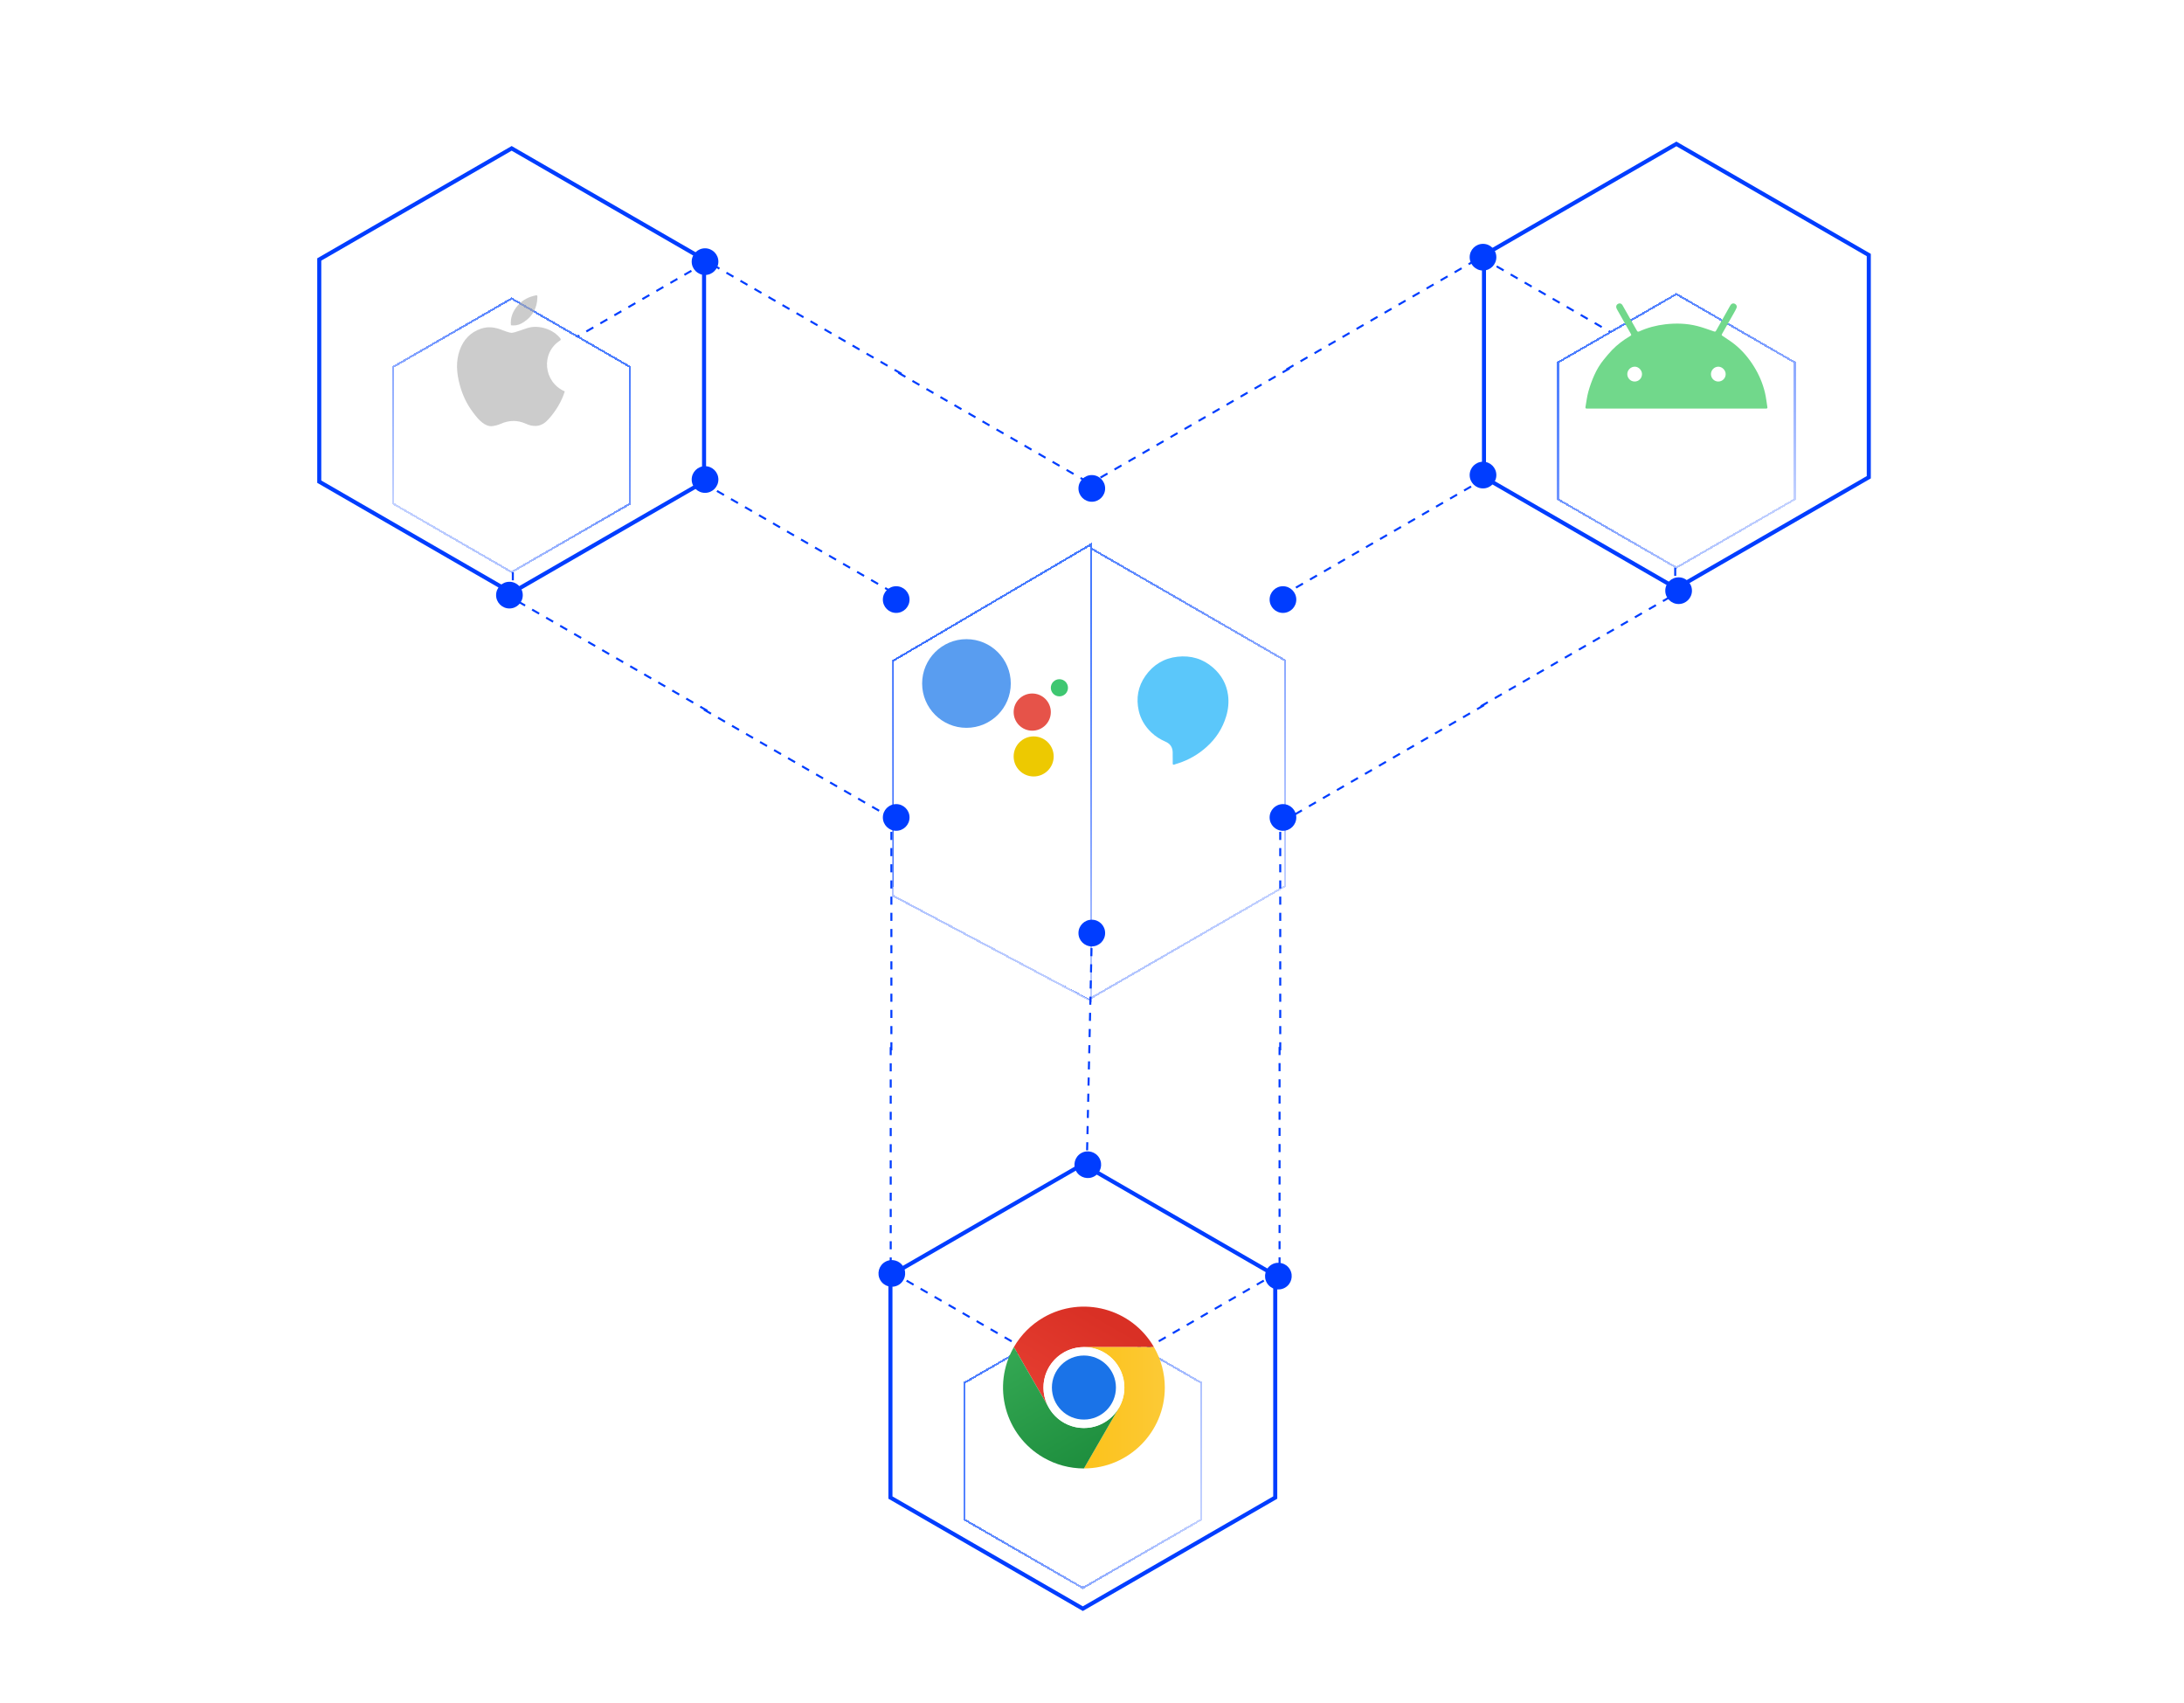 <svg width="540" height="421" viewBox="0 0 540 421" fill="none" xmlns="http://www.w3.org/2000/svg">
<path d="M366.92 63.043L414.492 35.577L462.063 63.043V117.974L414.492 145.439L366.92 117.974V63.043Z" stroke="#003DFF"/>
<path d="M174.08 64.142L126.508 36.676L78.937 64.142V119.073L126.508 146.538L174.08 119.073V64.142Z" stroke="#003DFF"/>
<path d="M220.163 315.268L220.163 370.199L267.735 397.665L315.306 370.199L315.306 315.268L267.735 287.803L220.163 315.268Z" stroke="#003DFF"/>
<g filter="url(#filter0_d_2089_51407)">
<path d="M269.401 119.636L317.472 147.39V202.899L269.401 230.653L221.329 202.899V147.39L269.401 119.636Z" fill="white" shape-rendering="crispEdges"/>
<path d="M269.526 119.42L269.401 119.348L269.276 119.42L221.204 147.174L221.079 147.246V147.39V202.899V203.043L221.204 203.115L269.276 230.869L269.401 230.941L269.526 230.869L317.597 203.115L317.722 203.043V202.899V147.39V147.246L317.597 147.174L269.526 119.42Z" stroke="url(#paint0_linear_2089_51407)" stroke-width="0.5" shape-rendering="crispEdges"/>
</g>
<g filter="url(#filter1_d_2089_51407)">
<path d="M269.525 119L269.526 230.999L221.039 205.262L221.039 147.499L269.525 119Z" fill="white" shape-rendering="crispEdges"/>
<path d="M269.775 119L269.775 118.563L269.398 118.784L220.913 147.283L220.789 147.356L220.789 147.499L220.789 205.262L220.789 205.412L220.922 205.483L269.408 231.22L269.776 231.415L269.776 230.999L269.775 119Z" stroke="url(#paint1_linear_2089_51407)" stroke-width="0.5" shape-rendering="crispEdges"/>
</g>
<path d="M366.128 174.595L414.2 146.841V91.333L366.128 63.579L318.057 91.333" stroke="#003DFF" stroke-width="0.5" stroke-dasharray="2 2"/>
<path d="M174.872 175.694L126.8 147.94V92.432L174.872 64.678L222.943 92.432" stroke="#003DFF" stroke-width="0.5" stroke-dasharray="2 2"/>
<path d="M316.374 258.807L316.374 314.316L268.303 342.07L220.231 314.316L220.231 258.808" stroke="#003DFF" stroke-width="0.5" stroke-dasharray="2 2"/>
<path d="M318.863 91.058L270.792 118.812M366.935 174.32L318.863 202.074" stroke="#003DFF" stroke-width="0.5" stroke-dasharray="2 2"/>
<path d="M222.136 92.157L270.208 119.911M174.065 175.42L222.136 203.174" stroke="#003DFF" stroke-width="0.5" stroke-dasharray="2 2"/>
<path d="M220.397 259.643L220.397 204.135M316.541 259.643L316.541 204.135" stroke="#003DFF" stroke-width="0.5" stroke-dasharray="2 2"/>
<path d="M367.193 118.262L319.121 146.016" stroke="#003DFF" stroke-width="0.5" stroke-dasharray="2 2"/>
<path d="M173.807 119.361L221.879 147.115" stroke="#003DFF" stroke-width="0.5" stroke-dasharray="2 2"/>
<path d="M268.703 288.358L269.95 231.203" stroke="#003DFF" stroke-width="0.5" stroke-dasharray="2 2"/>
<g filter="url(#filter2_d_2089_51407)">
<path d="M414.492 56.983L443.525 73.746V107.271L414.492 124.033L385.458 107.271V73.746L414.492 56.983Z" fill="white" shape-rendering="crispEdges"/>
<path d="M414.617 56.767L414.492 56.695L414.367 56.767L385.333 73.529L385.208 73.602V73.746V107.271V107.415L385.333 107.487L414.367 124.249L414.492 124.322L414.617 124.249L443.65 107.487L443.775 107.415V107.271V73.746V73.602L443.65 73.529L414.617 56.767Z" stroke="url(#paint2_linear_2089_51407)" stroke-width="0.5" shape-rendering="crispEdges"/>
</g>
<g filter="url(#filter3_d_2089_51407)">
<path d="M126.508 58.083L97.475 74.845V108.37L126.508 125.132L155.542 108.37V74.845L126.508 58.083Z" fill="white" shape-rendering="crispEdges"/>
<path d="M126.383 57.866L126.508 57.794L126.633 57.866L155.667 74.628L155.792 74.701V74.845V108.37V108.514L155.667 108.586L126.633 125.349L126.508 125.421L126.383 125.349L97.35 108.586L97.225 108.514V108.37V74.845V74.701L97.35 74.628L126.383 57.866Z" stroke="url(#paint3_linear_2089_51407)" stroke-width="0.5" shape-rendering="crispEdges"/>
</g>
<g filter="url(#filter4_d_2089_51407)">
<path d="M238.702 359.497L267.736 376.26L296.769 359.497L296.769 325.972L267.736 309.21L238.702 325.972L238.702 359.497Z" fill="white" shape-rendering="crispEdges"/>
<path d="M238.577 359.714L238.452 359.642L238.452 359.497L238.452 325.972L238.452 325.828L238.577 325.756L267.611 308.993L267.736 308.921L267.861 308.993L296.894 325.756L297.019 325.828L297.019 325.972L297.019 359.497L297.019 359.642L296.894 359.714L267.861 376.476L267.736 376.548L267.611 376.476L238.577 359.714Z" stroke="url(#paint4_linear_2089_51407)" stroke-width="0.5" shape-rendering="crispEdges"/>
</g>
<circle cx="366.677" cy="63.578" r="3.298" fill="#003DFF"/>
<circle cx="3.298" cy="3.298" r="3.298" transform="matrix(-1 0 0 1 177.62 61.38)" fill="#003DFF"/>
<circle cx="3.298" cy="3.298" r="3.298" transform="matrix(0.5 0.866 0.866 -0.5 216.002 313.584)" fill="#003DFF"/>
<circle cx="221.586" cy="148.215" r="3.298" fill="#003DFF"/>
<circle cx="269.95" cy="120.736" r="3.298" fill="#003DFF"/>
<circle cx="317.214" cy="148.215" r="3.298" fill="#003DFF"/>
<circle cx="317.214" cy="202.074" r="3.298" fill="#003DFF"/>
<circle cx="366.677" cy="117.438" r="3.298" fill="#003DFF"/>
<circle cx="3.298" cy="3.298" r="3.298" transform="matrix(-1 0 0 1 177.62 115.24)" fill="#003DFF"/>
<circle cx="3.298" cy="3.298" r="3.298" transform="matrix(0.5 0.866 0.866 -0.5 264.454 286.711)" fill="#003DFF"/>
<circle cx="221.586" cy="202.074" r="3.298" fill="#003DFF"/>
<circle cx="415.042" cy="146.017" r="3.298" fill="#003DFF"/>
<circle cx="3.298" cy="3.298" r="3.298" transform="matrix(-1 0 0 1 129.256 143.818)" fill="#003DFF"/>
<circle cx="3.298" cy="3.298" r="3.298" transform="matrix(0.5 0.866 0.866 -0.5 311.577 314.249)" fill="#003DFF"/>
<circle cx="269.95" cy="230.653" r="3.298" fill="#003DFF"/>
<g filter="url(#filter5_b_2089_51407)">
<path d="M139.642 96.764C139.642 96.764 139.642 96.765 139.642 96.765C138.832 99.308 137.479 101.518 135.737 103.5C134.899 104.454 133.918 105.208 132.573 105.289C131.689 105.342 130.84 105.127 130.05 104.761C127.929 103.781 125.842 103.862 123.73 104.798C123.121 105.068 122.445 105.238 121.782 105.328C120.813 105.457 119.983 105.03 119.238 104.455C118.318 103.744 117.625 102.832 116.932 101.914C115.37 99.842 114.312 97.536 113.652 95.05C112.898 92.21 112.663 89.351 113.681 86.522C114.606 83.956 116.318 82.116 118.98 81.231C120.777 80.634 122.505 80.92 124.212 81.602C124.837 81.852 125.477 82.091 126.133 82.235C126.491 82.313 126.916 82.244 127.277 82.134C128.338 81.814 129.375 81.421 130.433 81.088C133.224 80.211 136.87 81.397 138.6 83.732V83.732C138.704 83.872 138.644 84.073 138.497 84.166C133.692 87.206 134.316 94.412 139.642 96.762C139.643 96.763 139.643 96.764 139.642 96.764V96.764Z" fill="#AAAAAA" fill-opacity="0.6"/>
<path d="M126.33 80.414C126.131 78.486 126.83 76.878 128.062 75.46C129.231 74.114 130.747 73.367 132.483 73.018C132.759 72.963 132.882 73.024 132.878 73.333C132.842 76.341 131.496 78.577 128.827 80.007C128.062 80.417 127.208 80.515 126.331 80.414C126.33 80.413 126.33 80.414 126.33 80.414V80.414Z" fill="#AAAAAA" fill-opacity="0.6"/>
</g>
<g filter="url(#filter6_b_2089_51407)">
<path d="M414.515 101C407.285 101 400.055 101 392.825 101C392.657 101 392.489 100.995 392.322 100.999C392.07 101.006 391.966 100.878 392.01 100.633C392.234 99.371 392.375 98.084 392.714 96.855C393.091 95.484 393.577 94.13 394.15 92.832C394.779 91.406 395.581 90.061 396.572 88.855C397.226 88.061 397.877 87.259 398.589 86.523C399.89 85.177 401.375 84.064 402.976 83.117C403.416 82.856 403.414 82.855 403.16 82.406C402.035 80.416 400.908 78.426 399.784 76.434C399.496 75.922 399.575 75.428 399.975 75.164C400.412 74.874 400.89 74.976 401.175 75.462C401.686 76.333 402.171 77.219 402.669 78.098C403.358 79.315 404.056 80.528 404.736 81.75C404.883 82.013 405.045 82.041 405.294 81.928C407.368 80.987 409.543 80.417 411.791 80.161C414.436 79.86 417.077 79.938 419.667 80.598C420.998 80.937 422.295 81.422 423.599 81.864C424.137 82.046 424.123 82.072 424.417 81.549C425.525 79.576 426.635 77.604 427.748 75.634C427.837 75.477 427.938 75.315 428.069 75.198C428.36 74.937 428.743 74.94 429.063 75.17C429.377 75.395 429.52 75.756 429.357 76.14C429.164 76.597 428.91 77.03 428.665 77.464C427.703 79.17 426.741 80.876 425.763 82.572C425.601 82.852 425.758 82.93 425.936 83.052C426.898 83.713 427.895 84.328 428.81 85.051C430.768 86.598 432.363 88.492 433.688 90.627C434.923 92.619 435.836 94.755 436.383 97.039C436.669 98.234 436.794 99.468 436.993 100.685C437.027 100.891 436.935 100.985 436.744 100.994C436.612 101.001 436.48 101 436.349 101C429.07 101 421.792 101 414.514 101H414.515ZM424.841 94.315C425.871 94.317 426.688 93.496 426.677 92.469C426.667 91.509 425.819 90.649 424.874 90.644C423.881 90.637 423.045 91.469 423.039 92.471C423.032 93.486 423.841 94.313 424.841 94.315ZM404.164 94.314C405.174 94.317 405.973 93.521 405.99 92.495C406.006 91.535 405.156 90.646 404.218 90.641C403.21 90.635 402.351 91.483 402.352 92.48C402.354 93.49 403.165 94.312 404.164 94.314Z" fill="#71D88B"/>
</g>
<path d="M268 333.003H285.317C279.798 323.439 267.569 320.161 258.005 325.68C254.963 327.437 252.437 329.963 250.681 333.005L259.339 348.002H259.347C256.581 343.228 258.206 337.117 262.977 334.35C264.503 333.466 266.236 333.001 268 333.003Z" fill="url(#paint5_linear_2089_51407)"/>
<path d="M276.663 348.002L268.004 362.999C279.047 362.999 288 354.05 288.002 343.007C288.002 339.495 287.078 336.043 285.32 333.003H268.003L268.001 333.01C273.516 332.999 277.998 337.463 278.007 342.979C278.011 344.743 277.546 346.476 276.663 348.002Z" fill="url(#paint6_linear_2089_51407)"/>
<path d="M259.343 348.006L250.684 333.009C245.161 342.573 248.435 354.802 257.999 360.323C261.041 362.079 264.491 363.005 268.005 363.003L276.664 348.006L276.658 348C273.909 352.783 267.804 354.431 263.021 351.681C261.492 350.802 260.223 349.533 259.343 348.006Z" fill="url(#paint7_linear_2089_51407)"/>
<path d="M268.001 353.004C273.524 353.004 278.001 348.527 278.001 343.003C278.001 337.48 273.524 333.003 268.001 333.003C262.478 333.003 258 337.48 258 343.003C258 348.527 262.478 353.004 268.001 353.004Z" fill="white"/>
<path d="M268.002 350.92C272.374 350.92 275.918 347.375 275.918 343.003C275.918 338.631 272.374 335.087 268.002 335.087C263.63 335.087 260.085 338.631 260.085 343.003C260.085 347.375 263.63 350.92 268.002 350.92Z" fill="#1A73E8"/>
<path d="M309 173.296C309.013 182.167 301.584 189.614 292.303 189.521C283.461 189.432 275.886 182.23 276.001 173.009C276.109 164.369 283.379 156.88 292.76 157.001C301.595 157.117 309.028 164.288 309 173.296ZM289.981 187.224C289.981 187.224 289.985 187.224 289.987 187.224C289.987 187.748 289.985 188.271 289.987 188.795C289.989 189.08 290.1 189.188 290.404 189.065C290.706 188.938 291.026 188.858 291.339 188.758C293.973 187.906 296.297 186.526 298.324 184.681C300.605 182.606 302.209 180.096 303.089 177.151C303.607 175.415 303.79 173.631 303.55 171.851C303.19 169.189 301.97 166.937 299.924 165.114C297.409 162.876 294.44 162.004 291.145 162.374C287.828 162.747 285.183 164.392 283.291 167.115C281.467 169.743 280.97 172.651 281.654 175.743C282.113 177.825 283.178 179.6 284.711 181.093C285.735 182.093 286.932 182.845 288.254 183.425C289.372 183.918 289.956 184.807 289.978 186.031C289.985 186.428 289.978 186.826 289.978 187.222L289.981 187.224Z" fill="white"/>
<path d="M289.95 187.152C289.95 186.755 289.956 186.358 289.95 185.963C289.927 184.741 289.338 183.854 288.21 183.362C286.878 182.78 285.671 182.031 284.639 181.033C283.095 179.541 282.021 177.77 281.556 175.691C280.869 172.604 281.367 169.699 283.206 167.078C285.115 164.359 287.781 162.714 291.126 162.343C294.446 161.974 297.442 162.844 299.977 165.079C302.041 166.9 303.269 169.145 303.634 171.805C303.876 173.582 303.694 175.366 303.169 177.097C302.281 180.037 300.665 182.544 298.365 184.616C296.321 186.458 293.977 187.836 291.322 188.686C291.006 188.786 290.683 188.868 290.379 188.992C290.072 189.118 289.961 189.009 289.958 188.723C289.954 188.2 289.958 187.677 289.958 187.154C289.958 187.154 289.954 187.154 289.952 187.154L289.95 187.152Z" fill="#5BC7FA"/>
<circle cx="238.96" cy="168.96" r="10.96" fill="#599DF0"/>
<circle cx="255.223" cy="176.031" r="4.596" fill="#E65349"/>
<circle cx="255.577" cy="186.992" r="4.95" fill="#EDC901"/>
<circle cx="261.94" cy="170.021" r="2.121" fill="#3EC771"/>
<defs>
<filter id="filter0_d_2089_51407" x="192.829" y="107.059" width="153.143" height="168.171" filterUnits="userSpaceOnUse" color-interpolation-filters="sRGB">
<feFlood flood-opacity="0" result="BackgroundImageFix"/>
<feColorMatrix in="SourceAlpha" type="matrix" values="0 0 0 0 0 0 0 0 0 0 0 0 0 0 0 0 0 0 127 0" result="hardAlpha"/>
<feMorphology radius="4" operator="dilate" in="SourceAlpha" result="effect1_dropShadow_2089_51407"/>
<feOffset dy="16"/>
<feGaussianBlur stdDeviation="12"/>
<feComposite in2="hardAlpha" operator="out"/>
<feColorMatrix type="matrix" values="0 0 0 0 0.353 0 0 0 0 0.322 0 0 0 0 0.502 0 0 0 0.12 0"/>
<feBlend mode="normal" in2="BackgroundImageFix" result="effect1_dropShadow_2089_51407"/>
<feBlend mode="normal" in="SourceGraphic" in2="effect1_dropShadow_2089_51407" result="shape"/>
</filter>
<filter id="filter1_d_2089_51407" x="192.539" y="106.126" width="105.487" height="169.705" filterUnits="userSpaceOnUse" color-interpolation-filters="sRGB">
<feFlood flood-opacity="0" result="BackgroundImageFix"/>
<feColorMatrix in="SourceAlpha" type="matrix" values="0 0 0 0 0 0 0 0 0 0 0 0 0 0 0 0 0 0 127 0" result="hardAlpha"/>
<feMorphology radius="4" operator="dilate" in="SourceAlpha" result="effect1_dropShadow_2089_51407"/>
<feOffset dy="16"/>
<feGaussianBlur stdDeviation="12"/>
<feComposite in2="hardAlpha" operator="out"/>
<feColorMatrix type="matrix" values="0 0 0 0 0.353 0 0 0 0 0.322 0 0 0 0 0.502 0 0 0 0.12 0"/>
<feBlend mode="normal" in2="BackgroundImageFix" result="effect1_dropShadow_2089_51407"/>
<feBlend mode="normal" in="SourceGraphic" in2="effect1_dropShadow_2089_51407" result="shape"/>
</filter>
<filter id="filter2_d_2089_51407" x="356.958" y="44.406" width="115.067" height="124.204" filterUnits="userSpaceOnUse" color-interpolation-filters="sRGB">
<feFlood flood-opacity="0" result="BackgroundImageFix"/>
<feColorMatrix in="SourceAlpha" type="matrix" values="0 0 0 0 0 0 0 0 0 0 0 0 0 0 0 0 0 0 127 0" result="hardAlpha"/>
<feMorphology radius="4" operator="dilate" in="SourceAlpha" result="effect1_dropShadow_2089_51407"/>
<feOffset dy="16"/>
<feGaussianBlur stdDeviation="12"/>
<feComposite in2="hardAlpha" operator="out"/>
<feColorMatrix type="matrix" values="0 0 0 0 0.353 0 0 0 0 0.322 0 0 0 0 0.502 0 0 0 0.12 0"/>
<feBlend mode="normal" in2="BackgroundImageFix" result="effect1_dropShadow_2089_51407"/>
<feBlend mode="normal" in="SourceGraphic" in2="effect1_dropShadow_2089_51407" result="shape"/>
</filter>
<filter id="filter3_d_2089_51407" x="68.975" y="45.505" width="115.067" height="124.204" filterUnits="userSpaceOnUse" color-interpolation-filters="sRGB">
<feFlood flood-opacity="0" result="BackgroundImageFix"/>
<feColorMatrix in="SourceAlpha" type="matrix" values="0 0 0 0 0 0 0 0 0 0 0 0 0 0 0 0 0 0 127 0" result="hardAlpha"/>
<feMorphology radius="4" operator="dilate" in="SourceAlpha" result="effect1_dropShadow_2089_51407"/>
<feOffset dy="16"/>
<feGaussianBlur stdDeviation="12"/>
<feComposite in2="hardAlpha" operator="out"/>
<feColorMatrix type="matrix" values="0 0 0 0 0.353 0 0 0 0 0.322 0 0 0 0 0.502 0 0 0 0.12 0"/>
<feBlend mode="normal" in2="BackgroundImageFix" result="effect1_dropShadow_2089_51407"/>
<feBlend mode="normal" in="SourceGraphic" in2="effect1_dropShadow_2089_51407" result="shape"/>
</filter>
<filter id="filter4_d_2089_51407" x="210.202" y="296.633" width="115.067" height="124.204" filterUnits="userSpaceOnUse" color-interpolation-filters="sRGB">
<feFlood flood-opacity="0" result="BackgroundImageFix"/>
<feColorMatrix in="SourceAlpha" type="matrix" values="0 0 0 0 0 0 0 0 0 0 0 0 0 0 0 0 0 0 127 0" result="hardAlpha"/>
<feMorphology radius="4" operator="dilate" in="SourceAlpha" result="effect1_dropShadow_2089_51407"/>
<feOffset dy="16"/>
<feGaussianBlur stdDeviation="12"/>
<feComposite in2="hardAlpha" operator="out"/>
<feColorMatrix type="matrix" values="0 0 0 0 0.353 0 0 0 0 0.322 0 0 0 0 0.502 0 0 0 0.12 0"/>
<feBlend mode="normal" in2="BackgroundImageFix" result="effect1_dropShadow_2089_51407"/>
<feBlend mode="normal" in="SourceGraphic" in2="effect1_dropShadow_2089_51407" result="shape"/>
</filter>
<filter id="filter5_b_2089_51407" x="104" y="64" width="44.643" height="50.351" filterUnits="userSpaceOnUse" color-interpolation-filters="sRGB">
<feFlood flood-opacity="0" result="BackgroundImageFix"/>
<feGaussianBlur in="BackgroundImageFix" stdDeviation="4.5"/>
<feComposite in2="SourceAlpha" operator="in" result="effect1_backgroundBlur_2089_51407"/>
<feBlend mode="normal" in="SourceGraphic" in2="effect1_backgroundBlur_2089_51407" result="shape"/>
</filter>
<filter id="filter6_b_2089_51407" x="383" y="66" width="63" height="44" filterUnits="userSpaceOnUse" color-interpolation-filters="sRGB">
<feFlood flood-opacity="0" result="BackgroundImageFix"/>
<feGaussianBlur in="BackgroundImageFix" stdDeviation="4.5"/>
<feComposite in2="SourceAlpha" operator="in" result="effect1_backgroundBlur_2089_51407"/>
<feBlend mode="normal" in="SourceGraphic" in2="effect1_backgroundBlur_2089_51407" result="shape"/>
</filter>
<linearGradient id="paint0_linear_2089_51407" x1="236.791" y1="119.636" x2="323.865" y2="211.139" gradientUnits="userSpaceOnUse">
<stop stop-color="#457AFF"/>
<stop offset="1" stop-color="#003DFF" stop-opacity="0.18"/>
</linearGradient>
<linearGradient id="paint1_linear_2089_51407" x1="279.528" y1="136.326" x2="244.206" y2="232.669" gradientUnits="userSpaceOnUse">
<stop stop-color="#457AFF"/>
<stop offset="1" stop-color="#003DFF" stop-opacity="0.18"/>
</linearGradient>
<linearGradient id="paint2_linear_2089_51407" x1="394.797" y1="56.983" x2="447.386" y2="112.247" gradientUnits="userSpaceOnUse">
<stop stop-color="#457AFF"/>
<stop offset="1" stop-color="#003DFF" stop-opacity="0.18"/>
</linearGradient>
<linearGradient id="paint3_linear_2089_51407" x1="146.203" y1="58.083" x2="93.614" y2="113.346" gradientUnits="userSpaceOnUse">
<stop stop-color="#457AFF"/>
<stop offset="1" stop-color="#003DFF" stop-opacity="0.18"/>
</linearGradient>
<linearGradient id="paint4_linear_2089_51407" x1="228.855" y1="342.441" x2="303.009" y2="360.353" gradientUnits="userSpaceOnUse">
<stop stop-color="#457AFF"/>
<stop offset="1" stop-color="#003DFF" stop-opacity="0.18"/>
</linearGradient>
<linearGradient id="paint5_linear_2089_51407" x1="272.331" y1="325.505" x2="255.012" y2="355.501" gradientUnits="userSpaceOnUse">
<stop stop-color="#D93025"/>
<stop offset="1" stop-color="#EA4335"/>
</linearGradient>
<linearGradient id="paint6_linear_2089_51407" x1="286.453" y1="347.999" x2="251.817" y2="348" gradientUnits="userSpaceOnUse">
<stop stop-color="#FCC934"/>
<stop offset="1" stop-color="#FBBC04"/>
</linearGradient>
<linearGradient id="paint7_linear_2089_51407" x1="270.166" y1="361.755" x2="252.847" y2="331.759" gradientUnits="userSpaceOnUse">
<stop stop-color="#1E8E3E"/>
<stop offset="1" stop-color="#34A853"/>
</linearGradient>
</defs>
</svg>

